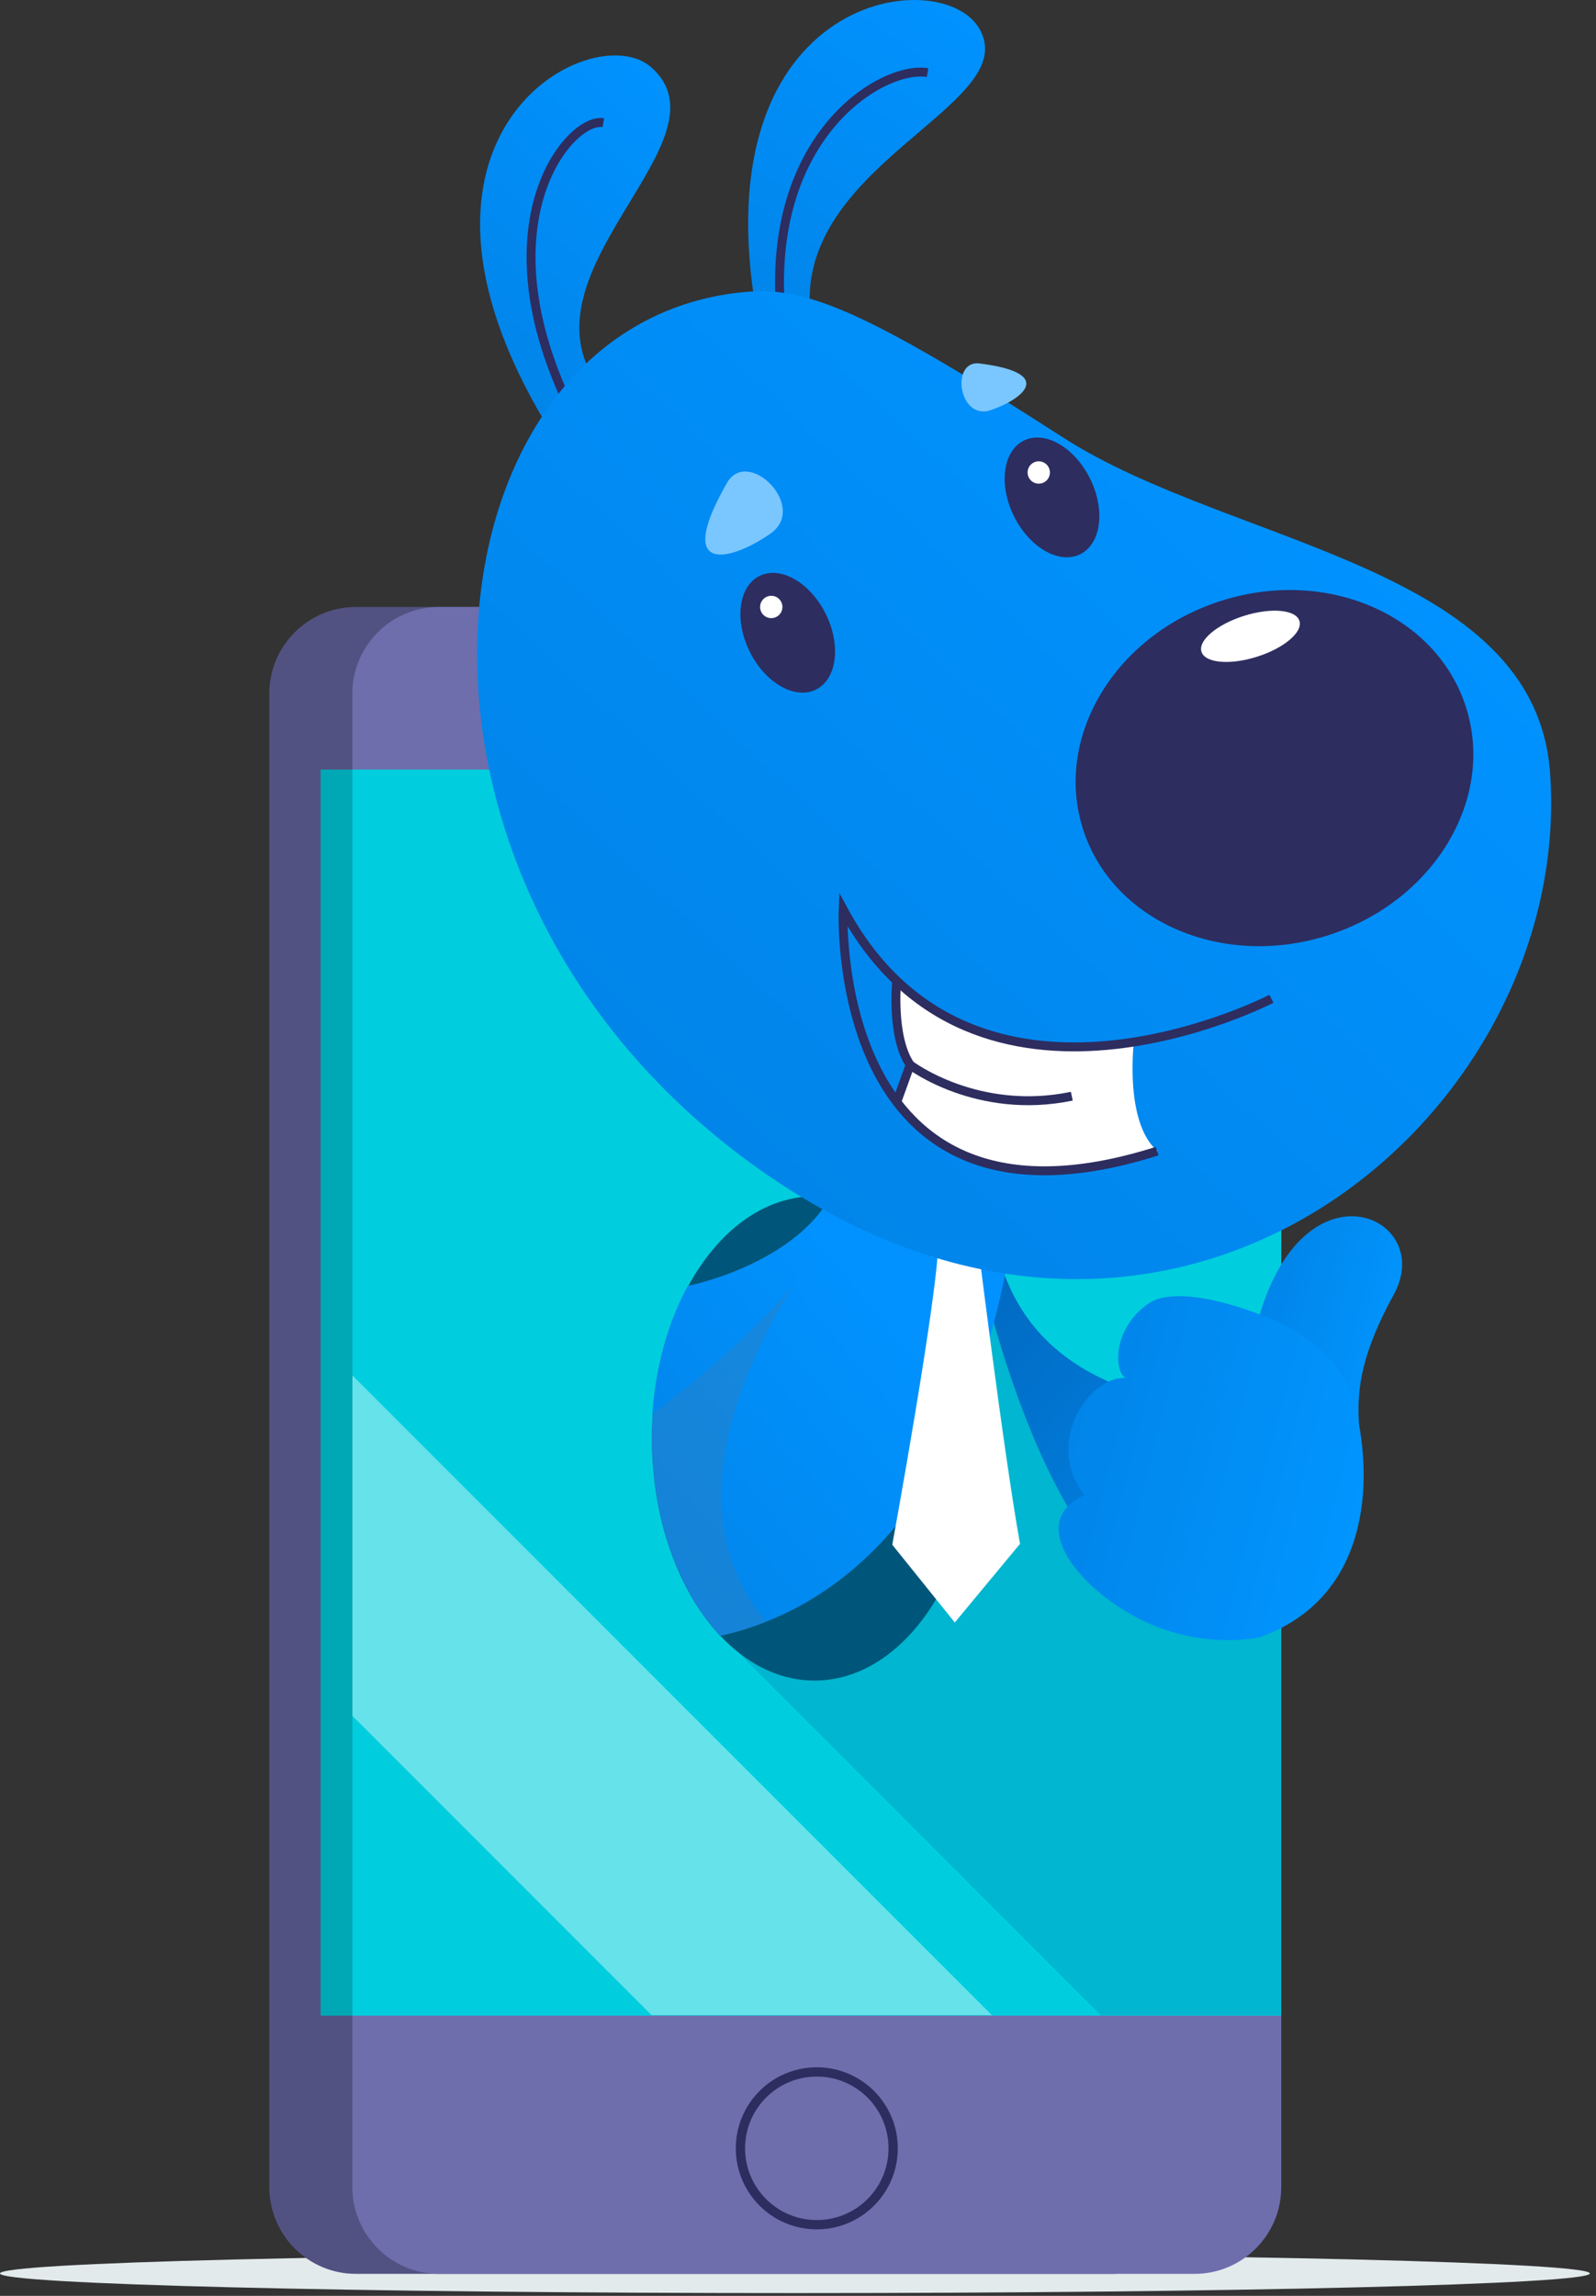 <svg width="153" height="220" viewBox="0 0 153 220" fill="none" xmlns="http://www.w3.org/2000/svg">
    <rect x="0" y="0" width="153" height="220" fill="#333333" stroke="none"/>
    <path
        d="M76.204 219.736C118.291 219.736 152.408 218.893 152.408 217.852C152.408 216.812 118.291 215.969 76.204 215.969C34.118 215.969 0 216.812 0 217.852C0 218.893 34.118 219.736 76.204 219.736Z"
        fill="#E2EAEC" />
    <path
        d="M34.12 217.893H106.557C111.138 217.893 114.863 214.168 114.863 209.587V66.469C114.863 61.888 111.138 58.164 106.557 58.164H34.12C29.54 58.164 25.815 61.888 25.815 66.469V209.545C25.815 214.168 29.54 217.893 34.12 217.893Z"
        fill="#525282" />
    <path
        d="M42.084 217.893H114.52C119.101 217.893 122.826 214.168 122.826 209.587V66.469C122.826 61.888 119.101 58.164 114.52 58.164H42.084C37.503 58.164 33.778 61.888 33.778 66.469V209.545C33.778 214.168 37.503 217.893 42.084 217.893Z"
        fill="#6E6EAD" />
    <path
        d="M92.601 69.295C93.499 69.295 94.228 68.567 94.228 67.668C94.228 66.77 93.499 66.041 92.601 66.041C91.703 66.041 90.974 66.77 90.974 67.668C90.974 68.567 91.703 69.295 92.601 69.295Z"
        fill="#2D2D5F" />
    <path
        d="M85.323 69.252H71.281C70.382 69.252 69.654 68.524 69.654 67.625C69.654 66.726 70.382 65.998 71.281 65.998H85.323C86.222 65.998 86.95 66.726 86.95 67.625C86.95 68.524 86.222 69.252 85.323 69.252Z"
        fill="#2D2D5F" />
    <path d="M122.826 73.748H33.778V193.148H122.826V73.748Z" fill="#00CEDE" />
    <path opacity="0.4" d="M33.778 164.42L62.462 193.103H95.084L33.778 131.797V164.42Z"
        fill="white" />
    <path opacity="0.2"
        d="M105.53 193.104H122.825V153.803L85.537 117.457L69.097 156.672L105.53 193.104Z"
        fill="#005596" />
    <path d="M33.778 73.748H30.738V193.148H33.778V73.748Z" fill="#00A8B5" />
    <path
        d="M78.302 213.183C82.346 213.183 85.623 209.905 85.623 205.862C85.623 201.819 82.346 198.542 78.302 198.542C74.259 198.542 70.982 201.819 70.982 205.862C70.982 209.905 74.259 213.183 78.302 213.183Z"
        stroke="#2D2D5F" stroke-width="0.89" stroke-miterlimit="10" />
    <path
        d="M78.088 161.042C86.694 161.042 93.671 150.654 93.671 137.839C93.671 125.023 86.694 114.635 78.088 114.635C69.481 114.635 62.505 125.023 62.505 137.839C62.505 150.654 69.481 161.042 78.088 161.042Z"
        fill="#00567A" />
    <path
        d="M94.785 125.033C100.564 146.01 108.57 156.799 119.958 156.157C125.481 155.857 129.205 137.362 122.441 136.035C115.677 134.708 100.564 134.708 96.112 121.608"
        fill="url(#paint0_linear_1967_93036)" />
    <path
        d="M80.7 111.634C79.501 118.655 70.768 122.166 65.973 123.236C63.79 127.218 62.505 132.312 62.505 137.835C62.505 145.626 65.117 152.562 69.055 156.757C79.073 154.488 93.629 145.755 97.482 115.145L80.7 111.634Z"
        fill="url(#paint1_linear_1967_93036)" />
    <path
        d="M89.947 118.999C89.947 123.922 85.538 148.025 85.538 148.025L91.531 155.474L97.782 147.94C96.155 138.821 93.629 118.229 93.629 118.229"
        fill="white" />
    <path opacity="0.4"
        d="M73.465 155.387C60.964 140.617 79.63 118.141 79.63 118.141L78.003 116.9C74.749 120.496 69.355 122.465 65.93 123.236C63.747 127.217 62.463 132.312 62.463 137.835C62.463 145.626 65.074 152.562 69.013 156.757C70.468 156.458 71.924 156.029 73.465 155.387Z"
        fill="#327EB8" />
    <path
        d="M78.816 115.916C75.691 120.154 69.655 122.423 65.93 123.237C64.089 126.662 62.848 130.857 62.548 135.481C68.285 131.285 75.006 125.292 80.829 117.158L79.287 115.531C79.159 115.659 78.988 115.788 78.816 115.916Z"
        fill="url(#paint2_linear_1967_93036)" />
    <path
        d="M52.445 40.779C35.534 12.824 56.726 1.564 62.377 6.402C70.425 13.337 49.491 25.838 57.325 36.884"
        fill="url(#paint3_linear_1967_93036)" />
    <path d="M54.885 39.583C45.852 21.516 54.585 11.199 57.839 11.755" stroke="#2D2D5F"
        stroke-width="0.856" stroke-miterlimit="10" />
    <path
        d="M72.823 31.619C66.401 -0.404 89.99 -3.7 93.844 2.679C98.382 10.213 75.135 15.865 77.832 31.105"
        fill="url(#paint4_linear_1967_93036)" />
    <path d="M74.878 30.292C73.294 12.996 84.596 6.232 88.92 6.959" stroke="#2D2D5F"
        stroke-width="0.856" stroke-miterlimit="10" />
    <path
        d="M72.009 27.937C40.457 30.078 33.351 84.234 72.866 112.104C112.295 139.932 150.954 107.095 148.599 74.088C147.186 54.138 118.032 52.297 101.934 41.936C84.082 30.463 77.789 27.552 72.009 27.937Z"
        fill="url(#paint5_linear_1967_93036)" />
    <path
        d="M69.698 46.262C64.517 55.295 70.168 53.711 73.85 51.142C77.532 48.574 71.71 42.794 69.698 46.262Z"
        fill="#7AC6FF" />
    <path
        d="M93.928 34.831C101.335 35.773 97.953 38.299 94.913 39.326C91.874 40.268 91.103 34.446 93.928 34.831Z"
        fill="#7AC6FF" />
    <path
        d="M103.556 53.108C105.567 52.108 105.987 48.861 104.493 45.854C102.998 42.847 100.157 41.22 98.145 42.22C96.134 43.219 95.714 46.467 97.208 49.474C98.703 52.48 101.544 54.107 103.556 53.108Z"
        fill="#2D2D5F" />
    <path
        d="M78.222 66.079C80.233 65.08 80.652 61.832 79.158 58.826C77.664 55.819 74.823 54.192 72.811 55.192C70.8 56.191 70.38 59.439 71.874 62.445C73.368 65.452 76.21 67.079 78.222 66.079Z"
        fill="#2D2D5F" />
    <path
        d="M127.237 89.65C137.384 86.45 143.345 76.673 140.551 67.811C137.756 58.949 127.265 54.359 117.118 57.558C106.971 60.758 101.01 70.535 103.804 79.397C106.598 88.259 117.09 92.849 127.237 89.65Z"
        fill="#2D2D5F" />
    <path
        d="M120.492 62.935C123.085 62.117 124.91 60.577 124.569 59.495C124.228 58.412 121.849 58.197 119.256 59.015C116.662 59.833 114.837 61.373 115.178 62.455C115.519 63.538 117.898 63.752 120.492 62.935Z"
        fill="white" />
    <path
        d="M73.936 59.233C74.527 59.233 75.006 58.754 75.006 58.163C75.006 57.572 74.527 57.093 73.936 57.093C73.345 57.093 72.866 57.572 72.866 58.163C72.866 58.754 73.345 59.233 73.936 59.233Z"
        fill="white" />
    <path
        d="M99.58 46.347C100.171 46.347 100.65 45.867 100.65 45.276C100.65 44.685 100.171 44.206 99.58 44.206C98.989 44.206 98.51 44.685 98.51 45.276C98.51 45.867 98.989 46.347 99.58 46.347Z"
        fill="white" />
    <path
        d="M85.966 105.599L87.25 102.046C85.409 99.306 85.966 93.955 85.966 93.955C92.773 100.419 101.507 100.976 108.699 99.863C108.699 99.863 107.757 107.569 110.968 110.309C97.568 114.59 90.119 111.079 85.966 105.599Z"
        fill="white" />
    <path
        d="M121.885 95.709C121.885 95.709 93.415 110.479 80.829 87.147C80.829 87.147 79.331 120.326 110.925 110.308"
        stroke="#2D2D5F" stroke-width="0.856" stroke-miterlimit="10" />
    <path d="M85.966 105.599L87.25 102.046C85.409 99.306 85.966 93.955 85.966 93.955"
        stroke="#2D2D5F" stroke-width="0.856" stroke-miterlimit="10" />
    <path d="M87.251 102.047C87.251 102.047 93.672 106.928 102.748 105.044" stroke="#2D2D5F"
        stroke-width="0.856" stroke-miterlimit="10" />
    <path
        d="M119.658 131.241C122.57 109.75 138.067 115.957 133.615 124.049C127.45 135.308 131.988 137.277 130.104 146.011L119.658 131.241Z"
        fill="url(#paint6_linear_1967_93036)" />
    <path
        d="M120.772 156.884C120.772 156.884 114.222 158.468 107.5 154.144C102.32 150.848 98.938 145.539 103.947 143.27C100.008 138.133 104.546 131.797 107.885 132.053C106.73 131.283 106.73 127.216 110.112 124.904C113.494 122.592 123.169 126.616 124.882 127.986C126.337 129.099 127.921 130.341 129.077 132.524C130.79 135.778 134.086 152.132 120.772 156.884Z"
        fill="url(#paint7_linear_1967_93036)" />
    <defs>
        <linearGradient id="paint0_linear_1967_93036" x1="88.215" y1="119.81" x2="116.756"
            y2="144.926" gradientUnits="userSpaceOnUse">
            <stop stop-color="#0165BB" />
            <stop offset="1" stop-color="#0182E3" />
        </linearGradient>
        <linearGradient id="paint1_linear_1967_93036" x1="57.485" y1="150.49" x2="86.383"
            y2="126.388" gradientUnits="userSpaceOnUse">
            <stop stop-color="#0185E9" />
            <stop offset="1" stop-color="#0192FF" />
        </linearGradient>
        <linearGradient id="paint2_linear_1967_93036" x1="55.703" y1="136.643" x2="78.576"
            y2="117.566" gradientUnits="userSpaceOnUse">
            <stop stop-color="#0185E9" />
            <stop offset="1" stop-color="#0192FF" />
        </linearGradient>
        <linearGradient id="paint3_linear_1967_93036" x1="44.493" y1="33.365" x2="66.225"
            y2="9.944" gradientUnits="userSpaceOnUse">
            <stop stop-color="#0185E9" />
            <stop offset="1" stop-color="#0192FF" />
        </linearGradient>
        <linearGradient id="paint4_linear_1967_93036" x1="69.599" y1="29.442" x2="89.969"
            y2="-0.414" gradientUnits="userSpaceOnUse">
            <stop stop-color="#0185E9" />
            <stop offset="1" stop-color="#0192FF" />
        </linearGradient>
        <linearGradient id="paint5_linear_1967_93036" x1="64.674" y1="105.328" x2="122.469"
            y2="43.044" gradientUnits="userSpaceOnUse">
            <stop stop-color="#0185E9" />
            <stop offset="1" stop-color="#0192FF" />
        </linearGradient>
        <linearGradient id="paint6_linear_1967_93036" x1="133.643" y1="132.146" x2="120.043"
            y2="128.666" gradientUnits="userSpaceOnUse">
            <stop stop-color="#0195FF" />
            <stop offset="1" stop-color="#0185E9" />
        </linearGradient>
        <linearGradient id="paint7_linear_1967_93036" x1="130.602" y1="144.634" x2="102.517"
            y2="137.447" gradientUnits="userSpaceOnUse">
            <stop stop-color="#0195FF" />
            <stop offset="1" stop-color="#0185E9" />
        </linearGradient>
    </defs>
</svg>
    